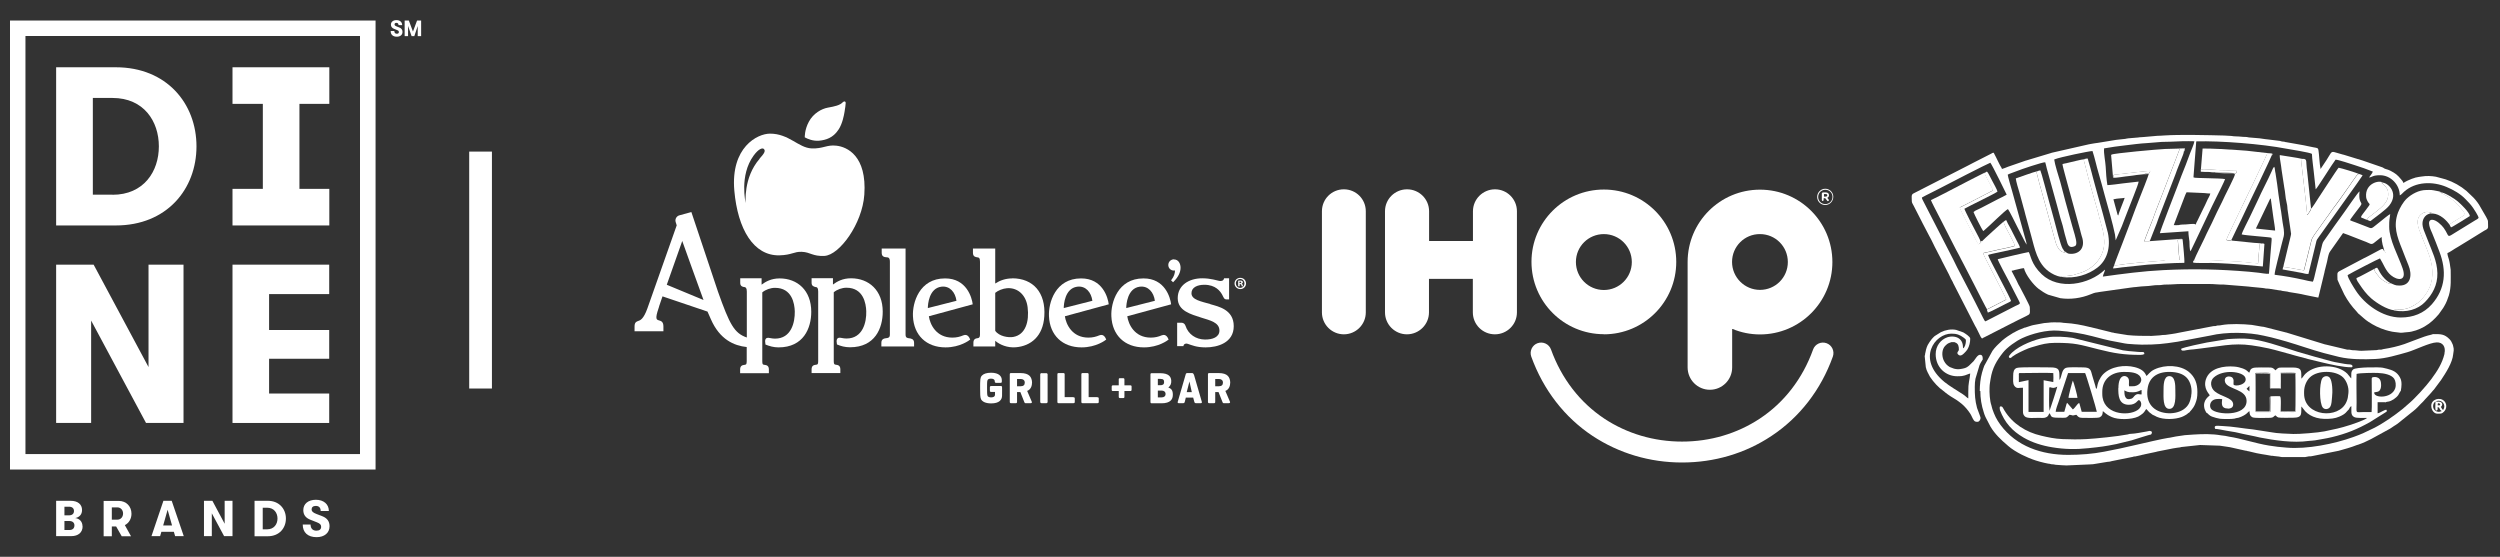 <?xml version="1.0" encoding="UTF-8"?>
<svg xmlns="http://www.w3.org/2000/svg" id="Layer_1" version="1.1" viewBox="0 0 220 49">
  <rect x="0" y="0" width="220" height="49" fill="#333333" stroke="none"/>
  <!-- Generator: Adobe Illustrator 29.2.1, SVG Export Plug-In . SVG Version: 2.1.0 Build 116)  -->
  <defs>
    <style>
      .st0, .st1, .st2 {
        fill: #fff;
      }

      .st0, .st3 {
        fill-rule: evenodd;
      }

      .st1 {
        stroke: #fff;
        stroke-miterlimit: 10;
        stroke-width: 2px;
      }

      .st3 {
        fill: none;
      }
    </style>
  </defs>
  <g>
    <g>
      <g>
        <g>
          <g>
            <path class="st2" d="M99.46,33.91h-.51v-.51c0-.08-.03-.12-.11-.12h-.28c-.08,0-.11.03-.11.12v.51h-.5c-.08,0-.12.03-.12.11v.28c0,.08.03.11.12.11h.5v.5c0,.08.03.12.11.12h.28c.08,0,.11-.03.11-.12v-.5h.51c.08,0,.12-.03.12-.11v-.28c0-.08-.03-.11-.12-.11Z"></path>
            <path class="st2" d="M96.56,34.95h-.76v-2c0-.08-.03-.12-.11-.12h-.42c-.08,0-.11.03-.11.12v2.41c0,.08.03.12.1.12h1.31c.08,0,.12-.03.12-.11v-.3c0-.08-.03-.11-.12-.11Z"></path>
            <path class="st2" d="M94.45,34.95h-.76v-2c0-.08-.03-.12-.11-.12h-.42c-.08,0-.11.03-.11.12v2.41c0,.08.03.12.1.12h1.31c.08,0,.12-.03.12-.11v-.3c0-.08-.03-.11-.12-.11Z"></path>
            <path class="st2" d="M91.65,32.84h.43c.06,0,.11.05.11.11v2.42c0,.06-.05.11-.11.11h-.43c-.06,0-.11-.05-.11-.11v-2.42c0-.06.05-.12.12-.12Z"></path>
            <path class="st2" d="M90.82,33.66c0-.22-.08-.46-.22-.59-.15-.15-.41-.24-.79-.24h-.84c-.08,0-.11.03-.11.12v2.41c0,.08.03.12.11.12h.42c.08,0,.11-.03.11-.12v-.86h.29l.34.86c.02.05.04.12.11.12h.45c.09,0,.14-.05.11-.12l-.41-.96c.33-.12.43-.46.43-.74ZM89.82,33.99h-.32v-.64h.32c.2,0,.36.1.36.32,0,.21-.12.32-.36.32Z"></path>
            <path class="st2" d="M108.26,33.66c0-.22-.08-.46-.22-.59-.15-.15-.41-.24-.79-.24h-.84c-.08,0-.11.03-.11.12v2.41c0,.08.03.12.11.12h.42c.08,0,.11-.03.11-.12v-.86h.29l.34.86c.02.05.04.12.11.12h.45c.09,0,.14-.05.11-.12l-.41-.96c.33-.12.43-.46.43-.74ZM107.26,33.99h-.32v-.64h.32c.2,0,.36.1.36.32,0,.21-.12.32-.36.32Z"></path>
          </g>
          <path class="st2" d="M89.07,24.5c-.58,0-1.08.18-1.49.45v-3.08h-1.96v.38c0,.34.23.37.36.39.16.02.26.04.26.39v6.41c0,.22-.06.3-.21.32-.14.02-.37.05-.37.4v.33h1.92v-.5c.4.35,1.08.63,1.81.57,1.33-.11,2.4-.97,2.51-2.73.14-2.08-.98-3.34-2.83-3.34ZM89.18,29.65c-.45.08-1.26-.05-1.6-.54v-3.34c.24-.2.65-.38,1.05-.41.97-.06,1.67.64,1.8,1.67.16,1.28-.19,2.43-1.26,2.62Z"></path>
          <path class="st2" d="M106.51,26.76c-.78-.23-1.67-.37-1.66-.96,0-.51.52-.74,1.13-.74,1,0,1.4.57,1.57.87.14.25.15.42.41.42h.2v-1.86h-.44c-.05.23-.24.26-.42.23-.18-.03-.76-.23-1.5-.23-1.18,0-2.16.62-2.16,1.75s1.19,1.42,2.07,1.71c.75.24,1.6.41,1.6,1.14,0,.58-.61.8-1.28.79-.78-.01-1.46-.45-1.71-1.22-.05-.15-.18-.26-.34-.26h-.39s0,2.06,0,2.06h.55c0-.13.15-.28.39-.2.34.11.75.31,1.57.31,1.04,0,2.47-.4,2.47-1.87s-1.37-1.73-2.06-1.93Z"></path>
          <path class="st2" d="M101.89,33.34h.2c.31,0,.35.12.35.28,0,.22-.12.28-.35.28h-.2v-.56ZM102.22,34.97h-.33v-.6h.33c.21,0,.35.11.35.3s-.13.3-.35.3ZM102.81,34.09c.18-.11.28-.34.26-.59-.02-.33-.19-.66-.99-.66h-.73c-.08,0-.11.03-.11.12v2.41c0,.08.03.12.11.12h.86c.8,0,1-.36,1-.75,0-.4-.13-.53-.4-.65Z"></path>
          <path class="st2" d="M105.04,32.95c-.02-.08-.06-.12-.14-.12h-.42c-.08,0-.12.04-.14.12l-.7,2.41c-.02.07,0,.12.09.12h.39c.08,0,.12-.04.14-.12l.09-.37h.65l.1.37c.02.07.05.12.14.12h.43c.08,0,.11-.04.09-.12l-.7-2.41ZM104.43,34.51l.24-.94.21.94h-.45Z"></path>
          <path class="st2" d="M87.22,32.8c-.41,0-.67.1-.81.25-.1.1-.12.21-.14.34-.02.17-.02.43-.02.76,0,.48,0,.81.08.98.11.21.39.37.89.37.73,0,.95-.33.96-.66.01-.37,0-.76,0-.76,0-.08-.03-.11-.12-.11h-.83c-.08,0-.12.03-.12.11v.3c0,.08.03.11.12.11h.33s0,.09,0,.23c0,.18-.14.25-.34.25-.14,0-.26-.04-.31-.12s-.05-.42-.05-.7,0-.57.03-.66c.03-.12.14-.17.32-.17.19,0,.33.07.33.25,0,.07.03.12.11.12h.4c.08,0,.11-.03.11-.12v-.11c0-.33-.23-.66-.96-.66Z"></path>
          <path class="st2" d="M80.44,30.5v-.33c0-.35-.28-.38-.42-.4-.16-.02-.33-.03-.33-.32v-7.58h-2.1v.38c0,.34.24.38.42.39.16,0,.3.04.3.39v6.41c0,.29-.17.3-.33.32-.14.02-.42.05-.42.4v.33s2.88,0,2.88,0Z"></path>
          <path class="st2" d="M81.65,27.11c0-.3.09-1.73,1.18-1.88.76-.1,1.24.5,1.34,1.24l-2.52.64ZM83.16,24.5c-2.26,0-2.88,2.15-2.82,3.33.07,1.67,1.18,2.74,2.87,2.74,1.29,0,2.11-.64,2.14-.67h.02s0-.03,0-.03c-.03-.08-.19-.53-.6-.36-.28.12-.59.2-.96.2-1.43,0-1.97-1.17-2.07-1.88l3.86-1.05c-.07-.59-.54-2.29-2.44-2.28Z"></path>
          <path class="st2" d="M93.61,27.11c0-.3.09-1.73,1.18-1.88.76-.1,1.24.5,1.34,1.24l-2.52.64ZM95.13,24.5c-2.26,0-2.88,2.15-2.82,3.33.07,1.67,1.18,2.74,2.87,2.74,1.29,0,2.11-.64,2.14-.67h.02s0-.03,0-.03c-.03-.08-.19-.53-.6-.36-.28.12-.59.2-.96.2-1.43,0-1.97-1.17-2.07-1.88l3.86-1.05c-.07-.59-.54-2.29-2.44-2.28Z"></path>
          <path class="st2" d="M99.11,27.11c0-.3.09-1.73,1.18-1.88.76-.1,1.24.5,1.34,1.24l-2.52.64ZM100.62,24.5c-2.26,0-2.88,2.15-2.82,3.33.07,1.67,1.18,2.74,2.87,2.74,1.29,0,2.11-.64,2.14-.67h.02s0-.03,0-.03c-.03-.08-.19-.53-.6-.36-.28.12-.59.2-.96.2-1.43,0-1.97-1.17-2.07-1.88l3.86-1.05c-.07-.59-.54-2.29-2.44-2.28Z"></path>
          <path class="st2" d="M77.68,27.43c0,1.44-.67,3.13-2.88,3.13-.44,0-.81-.1-1.15-.25h0s0-.01,0-.01c-.07-.37-.04-.67.41-.56.12.03.31.05.43.05,1.44,0,1.77-1.44,1.74-2.4-.02-.68-.25-2.07-1.74-2.07-.39,0-.82.15-1.12.4,0,.02,0,6.06,0,6.06,0,.29.06.3.21.32.14.02.37.05.37.4v.33h-2.53v-.33c0-.35.23-.38.37-.4.16-.02.21-.03.21-.32v-6.13c0-.34-.1-.36-.19-.39h-.05c-.13-.04-.34-.08-.34-.37v-.41h1.88v.56c.35-.26.84-.55,1.59-.55,1.57,0,2.79,1.06,2.79,2.94Z"></path>
          <path class="st2" d="M68.61,24.5c-.75,0-1.24.29-1.59.55v-.56h-1.88v.41c0,.29.21.34.34.36h.05c.08.03.19.06.19.4v4.04c-1.11-.38-1.51-1.14-2.54-4.04l-2.34-7-1.06.29c-.25.07-.4.34-.32.59l.09.29-2.58,7.31c-.34.95-.63,1.05-.82,1.11-.14.05-.31.11-.31.48v.42h2.54v-.42c0-.39-.18-.48-.37-.53-.17-.05-.25-.07-.25-.3,0-.21.17-.72.24-.92,0,0,0-.02,0-.02t.22-.65s.07-.2.08-.23l3.96,1.34.3.68c.78,1.78,2.03,2.32,3.15,2.44v1.25c0,.29-.06.3-.21.32-.14.02-.37.05-.37.4v.33h2.53s0-.33,0-.33c0-.35-.23-.38-.37-.4-.16-.02-.21-.03-.21-.32,0,0,0-6.04,0-6.06.3-.25.73-.4,1.12-.4,1.5,0,1.72,1.39,1.74,2.07.02.96-.3,2.4-1.74,2.4-.12,0-.31-.02-.43-.05-.46-.11-.48.18-.41.56h0s0,.01,0,.01c.35.14.71.25,1.15.25,2.2,0,2.88-1.69,2.88-3.13,0-1.88-1.21-2.94-2.79-2.94ZM58.68,25.05c.02-.06,1.32-3.75,1.36-3.85,0,.02.01.04.01.04.27.79,1.33,3.68,1.86,5.16l-3.23-1.34Z"></path>
          <path class="st2" d="M103.32,22.82c-.29,0-.51.22-.51.5s.22.49.49.49c0,0,.07,0,.1-.01,0,.25-.09.55-.31.82l-.04.04.18.18.04-.04c.41-.41.62-.83.62-1.24,0-.35-.18-.73-.58-.73"></path>
        </g>
        <path class="st2" d="M70.82,12.08s-.03-.65.36-1.37c.39-.73,1.11-1.14,1.68-1.24.58-.1,1.06-.21,1.29-.46.12-.13.28-.11.27.07,0,.13-.05.45-.1.76-.05.31-.19,1.05-.52,1.55-.49.76-1.14.93-1.7.99-.55.05-1.02-.15-1.29-.3"></path>
        <path class="st2" d="M73.6,12.82c-.85-.1-1.16.28-2.18.24-1.16-.05-1.98-1.3-3.66-1.3-1.11,0-3.47,1.2-3.14,5.01.3,3.41,1.7,5.75,3.97,5.7,1.11-.03,1.27-.34,1.97-.31.76.03.95.41,1.99.36,1.32-.07,3.33-2.82,3.51-5.38.24-3.43-1.52-4.22-2.46-4.32ZM66.85,13.97c-1.45,1.65-1.23,3.9-1.23,3.9,0,0-.58-2.43.7-4.18.44-.6.77-.7.9-.58.19.18-.01.44-.38.85Z"></path>
        <path class="st2" d="M109.65,24.94c0,.28-.22.5-.5.5s-.51-.22-.51-.5.22-.49.51-.49.5.22.5.49ZM108.76,24.94c0,.22.16.39.38.39s.37-.17.37-.39-.16-.39-.38-.39-.38.18-.38.39ZM109.07,25.19h-.11v-.49s.11-.01.19-.01c.09,0,.13.01.17.04.03.02.05.06.05.11,0,.05-.04.1-.1.11h0s.07.06.09.13c.01.07.02.1.04.12h-.12s-.02-.06-.04-.12c0-.05-.04-.08-.1-.08h-.05v.2ZM109.07,24.92h.05c.06,0,.11-.02.11-.07,0-.04-.03-.07-.1-.07-.03,0-.05,0-.06,0v.14Z"></path>
      </g>
      <g>
        <g>
          <g>
            <path class="st0" d="M138.68,23.05c0-1.36,1.1-2.45,2.46-2.45s2.46,1.1,2.46,2.46-1.1,2.46-2.46,2.46-2.46-1.1-2.46-2.46h0ZM141.14,29.42c3.52,0,6.37-2.85,6.37-6.37,0-3.52-2.85-6.37-6.37-6.37-3.52,0-6.37,2.85-6.37,6.36,0,3.52,2.85,6.37,6.37,6.37h0Z"></path>
            <path class="st0" d="M152.42,23.05c0-1.36,1.1-2.46,2.46-2.45,1.36,0,2.45,1.1,2.45,2.46s-1.1,2.45-2.45,2.45-2.46-1.1-2.46-2.46h0ZM152.47,28.95c.74.31,1.56.48,2.41.48,3.51,0,6.37-2.85,6.37-6.37s-2.85-6.37-6.37-6.37c-3.52,0-6.37,2.85-6.37,6.37v9.27c0,1.09.88,1.97,1.96,1.97s1.96-.88,1.96-1.96v-3.39h.03Z"></path>
            <path class="st0" d="M120.19,18.59c0-1.07-.86-1.93-1.93-1.93s-1.93.86-1.93,1.93v8.9c0,1.07.87,1.93,1.93,1.93s1.93-.86,1.93-1.93v-8.9h0Z"></path>
            <path class="st0" d="M125.75,24.54v2.95c0,1.07-.88,1.93-1.94,1.93s-1.93-.86-1.93-1.93v-8.9c0-1.07.87-1.93,1.94-1.93s1.94.86,1.94,1.93v2.62h3.86v-2.62c0-1.07.88-1.93,1.94-1.93s1.93.86,1.93,1.93v8.9c0,1.07-.87,1.93-1.94,1.93s-1.94-.86-1.94-1.93v-2.95s-3.86,0-3.86,0h0Z"></path>
          </g>
          <path class="st2" d="M148.02,40.7c-2.84,0-5.55-.81-7.86-2.33-2.48-1.64-4.35-4.06-5.41-6.99-.17-.48.08-1.01.56-1.18.48-.17,1.01.08,1.18.56.92,2.55,2.54,4.65,4.69,6.08,2,1.32,4.36,2.02,6.84,2.02s4.84-.7,6.84-2.02c2.15-1.42,3.77-3.52,4.69-6.08.17-.48.7-.73,1.18-.56.48.17.73.7.56,1.18-1.05,2.93-2.93,5.35-5.41,6.99-2.3,1.53-5.02,2.33-7.86,2.33Z"></path>
        </g>
        <path class="st2" d="M159.91,17.33h0c0-.39.31-.72.71-.72s.71.32.71.71h0c0,.39-.31.72-.71.72s-.71-.32-.71-.71ZM161.26,17.33h0c0-.35-.27-.63-.63-.63s-.63.29-.63.63h0c0,.35.27.63.63.63s.63-.29.63-.63ZM160.33,17.01s.04-.08.08-.08h.25c.1,0,.18.03.23.08.04.04.06.1.06.17h0c0,.12-.06.19-.15.23l.12.15s.02.03.02.06c0,.05-.04.08-.08.08-.03,0-.05,0-.07-.04l-.17-.22h-.14v.17s-.04.08-.08.08-.08-.04-.08-.08v-.6ZM160.67,17.3c.08,0,.13-.05.13-.11h0c0-.08-.05-.11-.13-.11h-.16v.22h.17Z"></path>
      </g>
    </g>
    <g id="Layer_x5F_1">
      <g id="_689474720">
        <path class="st0" d="M209.96,22.33h0s-.01,0,0,0ZM209.9,22.22h0c0-.07.04,0,.02,0,0,0-.02.07-.02,0ZM199.83,17.48h0l.19,1.4c.02.11.03.25.05.35.04.29.14.83.14,1.06l-1.63-.17c-.07-.02-.09.02.04-.22l1.12-2.34c.04-.08.01-.06.1-.09h0ZM186.41,18.96h0c-.07-.05-.05-.03-.08-.13l-.35-1.29c.42-.1.7-.07.99-.13l-.06.18c-.08.22-.5,1.25-.5,1.37h0ZM193.21,19.76h0c-.13-.08-.1-.05-.4-.05-.19,0-.32.05-.75.05-.14,0-.25.03-.35.05-.14.02-.28,0-.42,0l.97-2.54c.05-.11.09-.25.16-.35l1.57.07c.16.02.36.04.52.04-.05.23-.22.45-.31.68-.1.24-.22.47-.33.69l-.49,1.01c-.05.1-.13.24-.16.35h0ZM185.16,13.1h0c-.05.33.12,1.16.14,1.57.02.48.07,1.14.15,1.62.13.01,1.18-.12,1.35-.15l1.4-.16c0,.22-.83,2.21-.97,2.61-.16.45-.35.86-.5,1.3l-.55,1.26-.06-.51c-.18-.91-.64-2.51-.9-3.44-.18-.65-.34-1.29-.54-1.95-.19-.63-.33-1.33-.54-1.96-.28,0-2.9.55-3.3.72-.07.03-.02,0-.07.03.05.41.39,1.49.53,1.95l.26.98c.24.97.55,1.98.8,2.93.1.39.36,1.11.36,1.49,0,.23-.11.28-.31.33-.41.1-.49-.33-.57-.63-.09-.32-.19-.64-.26-.98-.07-.34-.18-.61-.27-.94-.38-1.47-.81-2.92-1.2-4.38-.05-.17-.07-.35-.13-.51-.2-.03-2.22.65-2.51.78-.15.07-.7.24-.79.31.01.16.34,1.29.41,1.53l1.06,3.83c.05.21.2.61.19.8-.14-.22-.28-.52-.41-.77-.14-.27-.26-.52-.41-.8-.13-.26-.71-1.44-.82-1.56-.23.08-1.63,1.49-2.09,1.87-.07.05-.01.02-.09.06-.11-.13-.8-1.5-.85-1.67l.16-.12c.69-.31,1.35-.7,2.02-1.03.2-.1.59-.28.74-.38,0-.01-1.3-2.67-1.44-2.81-.1.01-4.1,2.06-4.52,2.29-.5.27-1.02.5-1.5.77-.01.11.09.24.14.36l2.62,5.1c.42.9.95,1.83,1.4,2.73.35.7.71,1.35,1.04,2.04.07.14.27.55.36.67.12-.03.27-.13.38-.18.16-.07.24-.13.39-.2l1.52-.78c.13-.06.25-.12.39-.2.11-.06.4-.14.38-.26-.02-.09-.43-.85-.46-.92-.17-.31-.33-.67-.5-.98-.13-.24-.96-1.79-.99-1.95.03-.02,2.55-.61,2.73-.63.18.29.21,1.06,1.14,1.95,1.49,1.43,4.18.93,5.56-.4.04.09-.16.41-.18.61,1.79-.25,3.51-.48,5.32-.57,2.66-.13,4.89-.08,7.53.14l.86.09c.22.02.68.12.91.09.04-.52.08-1.08.12-1.59l.1-1.18c0-.1.05-.34-.02-.4-.06-.05-2.28-.2-2.6-.29.04-.23.59-1.26.7-1.5l.71-1.49c.38-.86.87-1.75,1.24-2.59.06-.13.1-.28.21-.37.05.07.06.2.07.29.01.11.03.19.05.29.08.54.21,1.35.26,1.86l.18,1.21c.08.39.11.82.18,1.23.06.36.18.86.1,1.23l-.21.81c-.1.47-.62,2.34-.59,2.58.89.11,1.67.25,2.53.44.26.06.57.14.83.17l.06-.14c.11-.35.16-.7.26-1.05l.44-1.81c.04-.17.09-.43.19-.56.63-.89,1.24-1.77,1.87-2.63.1-.13,1.15-1.68,1.29-1.76-.14,1.38.53.74-.13,1.56-.12.15-.68.89-.71.97.08.06.36.15.47.19l.98.38c.57.22.32.25,1.28-.49.13-.1.67-.56.81-.61-.07.57-.09.48-.09,1.11,0,1.17.81,2.57,1.19,3.69.38,1.14-.46,1.06-1.04.58-.47-.39-.64-.98-.96-1.48-.07,0-2.48,1.24-2.85,1.47.02.27.55,1.1.72,1.36.77,1.19,2.33,2.37,3.96,2.37,1.08,0,2.02-.36,2.73-1.16,1.21-1.38,1.31-2.95.67-4.63-.21-.54-.42-1.12-.64-1.63-.1-.22-.56-1.17,0-1.18.36,0,.84.47,1.02.72.56.79.18.93,1.14.33l1.61-.99c.1-.06.26-.13.32-.23-.03-.19-.4-.75-.49-.88-.23-.33-.41-.5-.65-.75-.45-.48-1.07-.83-1.69-1.09-1.21-.51-2.73-.48-3.74.43-.08.07-.28.3-.37.31,0-.93-.79-1.77-1.73-1.77-.67,0-.66.16-.97.2.08-.15.28-.35.33-.52l-.79-.3c-.26-.09-.53-.18-.81-.27-.28-.09-1.48-.49-1.68-.48-.26.32-1.64,2.56-1.75,2.61-.06-.52-.12-1.03-.17-1.56-.05-.52-.14-1.04-.16-1.56-.19-.13-1.9-.39-2.27-.46-2.13-.41-5.77-.7-7.91-.64l-.24,3.09c.01.15-.01.05.03.09.09.07,2.38.05,2.75.14-.04.15-.67,1.42-.75,1.57-.52,1.03-1.03,2.17-1.53,3.19-.26.52-.48,1.04-.76,1.59-.11-.14-.08-.65-.1-.87-.03-.29-.09-.55-.09-.89l-2.51.17c0-.16,1.42-3.78,1.51-4.03.25-.67.51-1.36.77-1.99.13-.33.26-.69.38-1.02.1-.26.34-.79.38-1.05-.7-.02-1.44,0-2.11.04-.35.02-.72,0-1.04.04l-.99.08c-.63.03-1.33.13-1.94.2-.63.07-1.27.16-1.88.27h0ZM176.17,14.83h0c-.23-.34-.47-.93-.69-1.32,0,0,0-.01,0-.02-.03-.05,0,.04-.03-.05-.12,0-.11.02-.2.07l-1.63.83c-.08.04-.14.08-.21.11-.09.04-.15.07-.23.12l-4.79,2.45c-.23.11-.15.34-.15.71,0,.12.12.28.17.39l.67,1.31c.04.08.06.12.1.2l.57,1.09s0,.01.01.02c.25.43.44.9.68,1.33l.1.2c.04.08.06.1.09.17l.23.44s0,.01,0,.02l.64,1.24c.07.13.11.25.18.38l.18.33s0,.01,0,.02l1.94,3.79c.15.24.35.69.49.96.05.1.07.09.13.17.07-.05.17-.1.26-.14l2.25-1.15c.06-.03.07-.04.14-.07l.53-.27c.25-.13.69-.32.93-.47.16-.1.09-.39.09-.68,0-.13-.79-1.59-.89-1.79l-.11-.19c-.07-.13-.12-.26-.19-.4l-.36-.69c-.04-.07-.03-.03-.04-.12.12,0,.15-.03.27-.06.09-.02.17-.03.27-.06.15-.03.37-.1.54-.1.14.59.84,1.48,1.29,1.82.27.2.53.37.83.51l1.08.31c.88.13,1.83,0,2.66-.34.52-.21.38-.12.81-.21l2.7-.38c.12-.01.19-.02.31-.04.11-.02.21,0,.32-.03.41-.06.91-.05,1.26-.11.24-.04.35-.04.63-.04.23,0,.38-.06.64-.05.49,0,.84-.05,1.31-.05h2.46c.46,0,.8.06,1.29.05l1.24.1c.21.03.42.02.62.05.18.02.41.03.61.06l.93.09c.12,0,.2.04.3.05.13.01.19,0,.3.02l.88.14c.16,0,.15.03.27.05l.44.06s.1.03.15.04c.47.08.95.14,1.43.26l1.14.23c.02-.09.03-.08.05-.19l.5-2.07c.01-.06,0-.06.02-.11l.2-.79c.05-.24.1-.54.19-.77.03-.06.05-.09.09-.15l1.13-1.6.47.17c.07.03.11.04.15.06l1.23.48c.05.02.11.04.16.06.36.14.46.28.69.11l.48-.38c.06-.05.14-.12.22-.15,0,.31.03.42.08.67.04.18.15.45.16.62l-.13-.24c-.11,0-.13,0-.22.05l-1.07.57c-.08.04-.16.08-.25.13-.05.03-.08.04-.13.06l-2.12,1.12c-.3.15-.21.25-.21.78,0,.02.17.38.19.43l.41.87c.31.57.64,1.02,1.08,1.49.06.07.08.11.15.18.04.04.04.04.09.07,0,0,.01,0,.01.01.25.21.5.46.78.64.46.31.99.57,1.52.73l.25.07c.06.01.08.01.13.03.28.08.45.07.69.11.38.07.48,0,.83-.02.49-.02,1.08-.24,1.5-.48.02-.01.06-.04.08-.05.47-.27.85-.64,1.2-1.05l.39-.55c.04-.07.06-.11.1-.17.17-.28.3-.62.4-.94.22-.75.16-1.47.16-2.25l-.08-.56c-.02-.06-.02-.12-.04-.2-.04-.23-.17-.49-.17-.71.1-.02.56-.32.68-.4.04-.03.07-.04.12-.07l.12-.07c.36-.24.75-.44,1.11-.68l1.23-.76c.05-.03.07-.04.12-.06.28-.16.19-.22.19-.77,0-.13-.31-.63-.38-.75l-.41-.71c-.18-.27-.39-.54-.64-.76,0,0-.01,0-.01-.01l-.44-.42c-.53-.45-1.16-.8-1.82-1.02-.04-.01-.06-.02-.1-.03l-.78-.21c-.4-.07-.83-.09-1.24-.02-.18.03-.35.04-.53.09-.03,0-.08.02-.12.04l-.16.05c-.06.02,0,0-.06.02-.26.1-.53.22-.75.37-.03-.12-.13-.24-.21-.33-.33-.39-.48-.51-.94-.75-.12-.06-.26-.11-.41-.15-.15-.04-.17-.1-.3-.15l-1.8-.62s-.03-.01-.04-.01l-.28-.09s-.01,0-.02,0l-1.27-.39s-.01,0-.02,0l-.77-.22c-.33-.1-.32.11-.71.7-.09.14-.16.25-.26.39l-.26.39c-.09-.39-.13-1.34-.18-1.61-.04-.23-.03-.23-.45-.3l-.49-.1c-.13-.02-.25-.05-.38-.08l-1.52-.27c-.1,0-.08-.02-.17-.04-.08-.02-.12,0-.2-.02-.1-.01-.07-.03-.17-.05-.6-.09-1.21-.13-1.81-.23l-.84-.07c-.15,0-.22-.05-.37-.05-.34,0-.53-.05-.86-.05-.17,0-.26-.02-.42-.04-.3-.05-3.27-.09-3.5-.09-.81,0-1.64,0-2.41.05-.2.01-.36.03-.59.03l-1.14.1c-.19.03-.37.01-.57.05l-.84.07c-.08,0-.21.04-.28.05-.2.03-.37.03-.56.06-.11.02-.14.02-.26.03l-1.59.26c-.17.03-.36.04-.53.08-.1.03-.17.02-.27.05l-3.25.74c-.05.01-.07.02-.12.04l-2.06.62s-.04.01-.06.02c0,0-.01,0-.02,0l-1.59.55c-.18.07-.38.16-.57.21h0Z"></path>
        <path class="st3" d="M210.69,27.32c-.68-.08-1.56-.64-2.04-1.06-.42-.37-.74-.8-1.04-1.26-.07-.11-.26-.36-.25-.52.34-.14,1.15-.61,1.57-.81.08-.05.14-.09.24-.1.1.12.16.27.23.39.08.13.16.26.26.38.18.22.39.43.67.58.31.12.37.22.79.22,1.04,0,1.14-.97.79-1.8-.2-.49-.37-.94-.56-1.42-.44-1.09-.79-2.03-.35-3.22.15-.4.45-.92.77-1.22.4-.38,1.04-.74,1.71-.75.44,0,.49,0,.92.08.12.03.31.04.39.13.28-.02,1.22.55,1.5.8.25.22,1.01.94,1.06,1.28-.17.11-1.59.99-1.66,1-.05-.07-.11-.17-.13-.24l-.08-.09c-.37-.48-1-.97-1.65-.88-.45.1-.73.58-.62,1.12.05.25.15.45.22.65.09.24.16.42.26.66.33.85.79,1.73.81,2.81.02,1.04-.43,1.87-1.09,2.54-.65.66-1.64.95-2.71.74h0ZM208.45,19.41h0c.15.06.14.07.26-.04.45-.36,1.24-.9,1.55-1.29.85-1.08-.09-1.97-.58-2.01-.32-.25-1.59.07-1.47,1.27.01.14.07.25.12.36.21.41.36.08-.2.85-.07.1-.36.44-.38.56.06.06.1.06.17.09.07.02.1.04.16.07.12.05.24.1.37.14h0ZM174.3,21.23h0l.12.02c.06-.09,1.85-1.71,1.91-1.74.04-.07.12-.14.23-.17.05.14.21.45.3.59.1.17.23.44.31.6.1.2.19.38.3.59.09.18.27.49.3.64-.42.12-.94.21-1.39.32-.36.09-.96.19-1.31.29l-.11.04c.04.26,2.02,3.85,2.02,4.05-.09.08-.36.2-.49.26-.28.14-1.41.75-1.55.76l-.03-.1c-.06-.04-1.19-2.28-1.26-2.42l-.94-1.82c-.12-.23-.21-.43-.32-.62-.33-.58-.92-1.79-1.25-2.42-.1-.18-.2-.41-.31-.61-.12-.21-.21-.38-.32-.62-.13-.26-.57-1.08-.62-1.25.41-.18,2.41-1.23,2.99-1.53.2-.1.39-.21.6-.31.24-.11,1.09-.58,1.24-.61.03-.04.11-.07.16-.09l.08.09s.03.06.06.1l.35.67c.08.15.42.78.44.9-.16.15-2.48,1.27-2.91,1.51,0,.11.93,1.9,1.06,2.13.05.1.35.66.35.73h0ZM183.43,14.01h0c-.36.03-1.06.24-1.47.32-.15.03-.32.07-.47.1-.02.13.36,1.41.44,1.75l1.1,4.02c.06.2.08.38.15.57.39,1.07-.26,1.65-1.09,1.56-.21-.02-.34-.19-.46-.26-.02-.07-.07-.11-.11-.17-.2-.32-.61-1.99-.73-2.44-.07-.28-.16-.57-.24-.88-.08-.3-.17-.6-.25-.9-.11-.42-.68-2.57-.75-2.68-.06,0-.23.06-.27.08-.27.04-1.77.6-1.89.63,0,.18.26,1.07.33,1.28.13.41.21.83.34,1.25.07.22.11.41.17.64l.5,1.82c.33,1.21.55,2.45,1.55,3.19.29.21.67.42,1.09.48,1.25.21,2.43-.21,3.21-.81.83-.64,1.2-1.74.92-3.07-.1-.45-.77-2.9-.88-3.27-.16-.53-.29-1.11-.45-1.65-.08-.28-.13-.54-.22-.83l-.17-.59c-.02-.1-.02-.11-.07-.2l-.27.05h0ZM202.61,13.99h0c-.1-.07-.79-.16-.98-.2l-1.02-.16c-.01.18.04.49.07.66.04.19.06.43.09.64l.24,1.57c.02.11.04.19.05.29.02.21.05.45.08.66l.12.59c.02.1.02.25.03.34l.23,1.57c.1.87.15.35-.05,1.23-.04.19-.09.37-.14.57l-.28,1.18c-.04.17-.11.38-.13.56l-.04.21,1.71.31c.17.04.36.1.56.09.11-.45.22-.89.33-1.35l.33-1.36c.06-.33.12-.35.28-.58.41-.6,3.78-5.26,3.83-5.39l-.15-.07c-.06-.02-.11-.04-.16-.05-.15-.09-1.59-.53-1.78-.55-.06.02-1.64,2.46-1.82,2.73-.1.15-.51.83-.61.87l-.34-3.27c-.14-.89.06-1.12-.42-1.1h0ZM199.92,13.67h0c-.02.1-2.04,4.33-2.2,4.63-.16.29-.28.6-.44.93-.15.29-.28.59-.45.92l-.44.92v.09s1.97.2,1.97.2c.17.02.52.01.64.08.1-.02.2,0,.27.04l-.14,1.98-1.47-.13c-.66-.07-2.4-.18-3.06-.18-.24,0-1.5.03-1.6-.04-.06-.06.04-.18.07-.2.2-.51.63-1.32.9-1.9.14-.31.29-.64.45-.94.15-.3.32-.64.46-.96.29-.64.59-1.19.91-1.88.06-.13.88-1.74.88-1.88,0-.17-.64-.09-.89-.11-.16-.01-.78-.01-.87-.07-.22.03-.37-.02-.6-.03-.21,0-.44,0-.64-.02v-.21s.15-1.85.15-1.85c.61-.02,2.56.1,3.16.14.46.04,1.01.07,1.48.14l1.5.17c.02.1,0,.11-.05.16h0ZM192.17,13.39h0c-.01.11-.13.37-.17.5-.17.48-.38.92-.56,1.45l-1.49,3.87c-.2.59-.53,1.35-.74,1.93v.08s2.21-.16,2.21-.16c.67-.05.64-.1.66.11.03.31.18,1.77.14,1.97-1.1.02-2.15.09-3.22.16l-2.28.24c-.24.03-.56.09-.78.09l.1-.27c.04-.19.66-1.77.76-2.02.25-.66.52-1.33.76-2,.25-.67.5-1.33.76-2,.07-.17.74-1.88.77-2.03l-.41.03c-.2.02-.45.04-.66.07-.23.03-.39.07-.65.09-.3.02-1.15.18-1.37.15-.06-.06-.03.02-.05-.24l-.15-1.74c.02-.08-.01,0,.03-.06.13-.12,4.17-.48,4.71-.5.6-.02,1.16-.03,1.75-.05,0,.14-.06.26-.11.33h0ZM185.16,13.1h0c-.05.33.12,1.16.14,1.57.02.48.07,1.14.15,1.62.13.01,1.18-.12,1.35-.15l1.4-.16c0,.22-.83,2.21-.97,2.61-.16.45-.35.86-.5,1.3l-.55,1.26-.06-.51c-.18-.91-.64-2.51-.9-3.44-.18-.65-.34-1.29-.54-1.95-.19-.63-.33-1.33-.54-1.96-.28,0-2.9.55-3.3.72-.07.03-.02,0-.07.03.05.41.39,1.49.53,1.95l.26.98c.24.97.55,1.98.8,2.93.1.39.36,1.11.36,1.49,0,.23-.11.28-.31.33-.41.1-.49-.33-.57-.63-.09-.32-.19-.64-.26-.98-.07-.34-.18-.61-.27-.94-.38-1.47-.81-2.92-1.2-4.38-.05-.17-.07-.35-.13-.51-.2-.03-2.22.65-2.51.78-.15.07-.7.24-.79.31.01.16.34,1.29.41,1.53l1.06,3.83c.05.21.2.61.19.8-.14-.22-.28-.52-.41-.77-.14-.27-.26-.52-.41-.8-.13-.26-.71-1.44-.82-1.56-.23.08-1.63,1.49-2.09,1.87-.07.05-.01.02-.09.06-.11-.13-.8-1.5-.85-1.67l.16-.12c.69-.31,1.35-.7,2.02-1.03.2-.1.59-.28.74-.38,0-.01-1.3-2.67-1.44-2.81-.1.01-4.1,2.06-4.52,2.29-.5.27-1.02.5-1.5.77-.01.11.09.24.14.36l2.62,5.1c.42.9.95,1.83,1.4,2.73.35.7.71,1.35,1.04,2.04.07.14.27.55.36.67.12-.03.27-.13.38-.18.16-.07.24-.13.39-.2l1.52-.78c.13-.06.25-.12.39-.2.11-.06.4-.14.38-.26-.02-.09-.43-.85-.46-.92-.17-.31-.33-.67-.5-.98-.13-.24-.96-1.79-.99-1.95.03-.02,2.55-.61,2.73-.63.18.29.21,1.06,1.14,1.95,1.49,1.43,4.18.93,5.56-.4.04.09-.16.41-.18.61,1.79-.25,3.51-.48,5.32-.57,2.66-.13,4.89-.08,7.53.14l.86.09c.22.02.68.12.91.09.04-.52.08-1.08.12-1.59l.1-1.18c0-.1.05-.34-.02-.4-.06-.05-2.28-.2-2.6-.29.04-.23.59-1.26.7-1.5l.71-1.49c.38-.86.87-1.75,1.24-2.59.06-.13.1-.28.21-.37.05.07.06.2.07.29.01.11.03.19.05.29.08.54.21,1.35.26,1.86l.18,1.21c.08.39.11.82.18,1.23.06.36.18.86.1,1.23l-.21.81c-.1.47-.62,2.34-.59,2.58.89.11,1.67.25,2.53.44.26.06.57.14.83.17l.06-.14c.11-.35.16-.7.26-1.05l.44-1.81c.04-.17.09-.43.19-.56.63-.89,1.24-1.77,1.87-2.63.1-.13,1.15-1.68,1.29-1.76-.14,1.38.53.74-.13,1.56-.12.15-.68.89-.71.97.08.06.36.15.47.19l.98.38c.57.22.32.25,1.28-.49.13-.1.67-.56.81-.61-.07.57-.09.48-.09,1.11,0,1.17.81,2.57,1.19,3.69.38,1.14-.46,1.06-1.04.58-.47-.39-.64-.98-.96-1.48-.07,0-2.48,1.24-2.85,1.47.02.27.55,1.1.72,1.36.77,1.19,2.33,2.37,3.96,2.37,1.08,0,2.02-.36,2.73-1.16,1.21-1.38,1.31-2.95.67-4.63-.21-.54-.42-1.12-.64-1.63-.1-.22-.56-1.17,0-1.18.36,0,.84.47,1.02.72.56.79.18.93,1.14.33l1.61-.99c.1-.06.26-.13.32-.23-.03-.19-.4-.75-.49-.88-.23-.33-.41-.5-.65-.75-.45-.48-1.07-.83-1.69-1.09-1.21-.51-2.73-.48-3.74.43-.08.07-.28.3-.37.31,0-.93-.79-1.77-1.73-1.77-.67,0-.66.16-.97.2.08-.15.28-.35.33-.52l-.79-.3c-.26-.09-.53-.18-.81-.27-.28-.09-1.48-.49-1.68-.48-.26.32-1.64,2.56-1.75,2.61-.06-.52-.12-1.03-.17-1.56-.05-.52-.14-1.04-.16-1.56-.19-.13-1.9-.39-2.27-.46-2.13-.41-5.77-.7-7.91-.64l-.24,3.09c.01.15-.01.05.03.09.09.07,2.38.05,2.75.14-.04.15-.67,1.42-.75,1.57-.52,1.03-1.03,2.17-1.53,3.19-.26.52-.48,1.04-.76,1.59-.11-.14-.08-.65-.1-.87-.03-.29-.09-.55-.09-.89l-2.51.17c0-.16,1.42-3.78,1.51-4.03.25-.67.51-1.36.77-1.99.13-.33.26-.69.38-1.02.1-.26.34-.79.38-1.05-.7-.02-1.44,0-2.11.04-.35.02-.72,0-1.04.04l-.99.08c-.63.03-1.33.13-1.94.2-.63.07-1.27.16-1.88.27h0Z"></path>
        <path class="st3" d="M210.03,36.2l-1.45.91c-1.13.64-2.09,1.03-3.38,1.34-.48.11-1.02.18-1.48.28-.13.03-.41.03-.55.05-1.37.2-3.07-.06-4.3-.3-.33-.06-.61-.15-.97-.21-.31-.05-.69-.13-.97-.21-.31-.08-.69-.11-1.01-.18-.2-.04-.82-.16-.99-.16-.49-.04-1.02-.1-1.51-.09-.8,0-2.12.12-2.85.31-.42.11-.9.17-1.28.31-.07-.02-1.49.44-1.71.51l-1.35.33c-1,.2-1.39.25-2.46.36-1.07.11-2.1.09-3.18-.08-.89-.15-1.77-.42-2.51-.85-1-.59-1.66-1.31-2.08-2.41-.11-.06-.05,0-.07-.11l-.03-.4c.07-.4.58-.41,1.03.12,1.13,1.35,3.08,1.88,4.78,2,.84.06,2.34.04,3.19-.13l.95-.17c.09-.02.18-.01.27-.04.73-.19,1.76-.35,2.57-.53.3-.07.69-.1.94-.18-.07-.13.09.07-.04-.04-.08-.07-.07-.03-.15-.13-.01-.02-.25-.19-.3-.23l-.19-.21c-.06-.06,0-.03-.08-.06-.1.14-.15.26-.3.39-.08.07-.27.21-.4.27-.59.28-1.78.29-2.32.04-.55-.25-.68-.48-.79-.52-.02.29-.05.42-.27.54-.17.09-1.27.06-1.54.05-.21,0-.3-.03-.43-.17-.03-.04-.01-.02-.05-.06-.03-.03-.01-.01-.05-.04-.46.13-.26.04-.59,0-.33.33-.28.26-.96.26-.79,0-.61-.14-.8-.4-.1.1-.06.26-.32.37-.17.07-.44.04-.64.04-.34,0-1.02.08-1.22-.13-.14-.15-.16-.23-.16-.5v-2.02c-.33-.02-.54.14-.76-.17-.15-.21-.1-.58-.1-.89,0-.31.05-.58.31-.68.25-.1,2.56-.05,2.93-.05.83,0,.83.21.83.89,0,.03,0,.1,0,.13,0,0,0,.02,0,.02l.02.06c.19-.32.16-.9.53-1.05.23-.1,1.18-.05,1.51-.05.66,0,.69.19.83.73l.27.9c.06.23.04.22.12.25.02-.05.06-.3.08-.38.04-.14.07-.22.12-.34.07-.17.23-.42.36-.55.69-.7,1.89-.86,2.79-.63.5.13.86.34,1.02.77.16-.07.27-.37.71-.57.96-.44,2.28-.39,3.02.21.56.46.76,1.04.76,1.78,0,.48-.05.68-.2,1.06-.16.43-.48.66-.5.73-.05.1,0,.03-.06.09l1.61.06s-.04-.07-.04-.08c0,0,0-.01-.01-.03,0-.02,0-.02,0-.03-.01-.07-.12-.21-.16-.38-.18-.76.42-1.07.47-1.16-.04-.1-.61-.6-.34-1.4.33-1.01,1.59-1.19,2.52-1.12.25.02.52.09.74.17.35.13.39.25.55.37.11-.19.05-.31.34-.42.19-.07,1.2-.05,1.46-.04.18,0,.29.03.41.15l.1.1c.23-.19.18-.25.64-.25.29,0,.59,0,.88,0,.89,0,.73.38.76.98.11-.09.22-.3.37-.44.96-.91,2.86-.82,3.67,0,.08.08.3.39.35.42.02-.35-.06-.59.17-.79.25-.22,2.35-.21,2.61-.15.53.12.99.21,1.3.56.13.14.28.41.32.61.07.4-.05.81-.04.87l-.05.18.13-.08c.5-.39.94-.79,1.4-1.23.19-.18.49-.47.69-.7.05-.05.54-.6.62-.62.52-.13-.63,1.26-.66,1.31-.79.97-1.72,1.83-2.74,2.54l-.63.43h0ZM191.94,30.68h0c0,.21.14.21.5.13.14-.03.47-.06.62-.07.41-.04.86-.11,1.27-.16,2.37-.33,2.93-.42,5.31.08.59.13,1.71.46,2.34.63.79.23,1.55.41,2.35.6.71.17,1.93.45,2.64.43l.06-.09c-.06-.23-.34-.13-.71-.21-.36-.08-.77-.12-1.13-.22-1.02-.28-1.91-.51-2.99-.84-.75-.23-1.62-.53-2.33-.73-1.62-.46-2.28-.49-3.82-.39l-1.84.3c-.26.05-2.08.42-2.28.56h0ZM180.86,30.16h0c-.69,0-1.22.13-1.83.32-.18.06-.36.09-.54.17-.41.17-1.06.46-1.4.72-.06.05-.12.14-.22.12-.13-.03-.1-.13-.04-.22.52-.71,1.82-1.26,2.75-1.49.2-.05.42-.06.6-.1.53-.12,1.64-.05,2.2.04,1.53.25,2.9.88,4.44,1.11.33.05.69.09,1.03.11.17.01.32.04.51.04.21,0,.35-.04.34.18-.11.05-.21.07-.34.07-1.45,0-2.32-.14-3.7-.49-1.67-.43-2-.57-3.8-.57h0ZM215.12,31.12h0c.14-.6-.16-1-.68-.98-.63.02-1.88.66-2.57.86-.86.25-1.89.56-2.82.6-1.04.05-2.2.06-3.2-.18-.44-.1-.9-.22-1.34-.34-1.07-.28-2.18-.69-3.27-1.01-.22-.06-.45-.13-.67-.19-.44-.13-.89-.23-1.35-.33-1.35-.31-3.3-.35-4.71-.01l-2.87.54c-1.28.2-1.87.27-3.15.26-.56,0-.73-.03-1.23-.07-.34-.02-.73-.13-1.07-.19-.6-.09-1.49-.34-2.08-.49-.92-.24-1.9-.4-2.93-.48-1.09-.08-2.37.27-3.2.65-.55.25-1.35.82-1.7,1.27-.57.72-.95,1.36-1.1,2.34-.04.29-.08.41-.09.75-.02.42.02,1.17.16,1.55.04.11.05.23.09.34.17.52.35.9.72,1.4,1.41,1.87,3.62,2.63,5.96,2.63,1.07,0,2.17-.08,3.15-.28.93-.18,1.91-.38,2.81-.6.52-.13,2.46-.58,2.8-.61.24-.03.5-.1.71-.13.64-.11.93-.13,1.56-.17.81-.04,1.62-.07,2.41.07.13.02.27.02.39.05.12.03.22.06.34.07.93.13,2.35.6,3.49.78.77.12.79.11,1.54.18,1.81.16,4.22-.33,5.88-.93.74-.27,1.11-.45,1.77-.77.84-.41,1.85-1.12,2.58-1.71.17-.14.3-.27.46-.4.63-.51,1.6-1.59,2.05-2.21.54-.73.96-1.37,1.17-2.25h0Z"></path>
        <path class="st0" d="M215.12,31.12c-.21.87-.63,1.52-1.17,2.25-.46.62-1.42,1.69-2.05,2.21-.16.13-.29.26-.46.4-.73.59-1.74,1.3-2.58,1.71-.66.32-1.03.51-1.77.77-1.67.6-4.07,1.09-5.88.93-.76-.07-.78-.06-1.54-.18-1.14-.18-2.56-.65-3.49-.78-.13-.02-.22-.05-.34-.07-.13-.03-.26-.02-.39-.05-.79-.14-1.61-.12-2.41-.07-.63.03-.92.06-1.56.17-.21.03-.47.11-.71.13-.34.04-2.28.49-2.8.61-.9.22-1.88.42-2.81.6-.98.19-2.08.28-3.15.28-2.35,0-4.56-.75-5.96-2.63-.37-.5-.54-.88-.72-1.4-.04-.11-.05-.22-.09-.34-.14-.38-.18-1.13-.16-1.55.01-.34.05-.46.09-.75.15-.98.53-1.62,1.1-2.34.35-.45,1.15-1.02,1.7-1.27.83-.38,2.12-.74,3.2-.65,1.02.08,2.01.24,2.93.48.59.15,1.48.4,2.08.49.34.05.73.16,1.07.19.5.03.67.06,1.23.07,1.28,0,1.87-.06,3.15-.26l2.87-.54c1.42-.34,3.36-.3,4.71.01.45.1.91.2,1.35.33.22.07.45.13.67.19,1.09.32,2.2.72,3.27,1.01.45.12.91.24,1.34.34,1,.23,2.16.23,3.2.18.93-.04,1.96-.36,2.82-.6.69-.2,1.94-.84,2.57-.86.52-.02.82.38.68.98h0ZM174.27,34.41h0c0,.64.1,1.27.3,1.87.02.05.03.09.05.16l.07.18c.03.06.04.08.07.15l.4.77c.38.64.93,1.17,1.49,1.64l.04.04c.34.3.81.58,1.22.79.06.03.08.04.15.07l.46.21c.12.04.21.08.33.13.36.14.99.31,1.39.38.1.02.11,0,.19.03.1.03.06.02.18.03.17,0,.23.05.4.05.28.01.52.05.83.05l2.05-.09c.1-.02.25,0,.37-.03l1.22-.2c.07-.01.12,0,.2-.02.07-.02.08-.03.15-.04l1.88-.38c.09-.03-.04,0,.08-.03.04,0,.06,0,.1,0l.5-.11c.07-.02.08-.03.15-.04.09-.02.1-.01.18-.04l.99-.21c.08-.02.08-.03.15-.04l1.21-.24c.13-.02.21-.05.34-.06.14-.02.21-.04.35-.05.12-.01.07-.01.18-.04l1.67-.18,1.73.06.68.1c.27.03.61.13.87.18l.72.16c.05,0,.06,0,.12.02.06.01.05.02.1.03.05,0,.07,0,.12.02l.63.15c.15.03.29.05.43.08.13.03.31.05.43.07l.45.08c.09,0,.13,0,.22.02.16.03.3.02.46.05.08.01.15.04.23.04.16.01.35-.01.51,0h1.55c.12-.01.2-.05.32-.06.16,0,.19,0,.32-.03l2.3-.46c.52-.15,1.07-.29,1.59-.5l.1-.03s.03,0,.06-.02c.39-.13.74-.3,1.1-.48l1.66-.91s.04-.03.05-.03l.34-.23s.04-.03.07-.04c.07-.05.14-.09.21-.14l1.43-1.15c.19-.14.48-.45.6-.58l.24-.24s.01,0,.01-.01l.15-.17c.23-.26.48-.5.7-.78.02-.02.02-.02.04-.04,0,0,0-.01.01-.01,0,0,0-.01.01-.01,0,0,0-.01.01-.01l.64-.86c.4-.6,1-1.52,1.06-2.26.02-.26.11-.35-.02-.79,0,0-.02-.05-.02-.06-.07-.17-.15-.34-.28-.47-.46-.47-.79-.45-1.43-.45-.09,0-.09.03-.17.05-.42.09-.82.24-1.21.39l-1.17.44c-.59.2-1.19.34-1.84.44-.08.01-.11.04-.19.05-.07,0-.14,0-.21,0-.06,0-.14.04-.2.04l-1.33.06c-.28,0-.44-.05-.72-.05-.17,0-.21-.04-.35-.05-.06,0-.11,0-.18,0l-1.93-.46s-.01,0-.02,0l-3.42-1.05s-.05,0-.09-.02l-1.73-.44c-.12-.02-.08-.02-.17-.04-.07-.02-.1,0-.17-.02l-.87-.15c-.77-.08-1.93-.12-2.68.02-.1.02-.13.03-.24.03-.15,0-.11,0-.23.04-.1.03-.14,0-.25.02-.1.01-.11.04-.25.05l-2.77.53c-.32.08-.84.14-1.18.19-.09.01-.17,0-.26.01-.16.02-.32.05-.51.05-.21,0-.22.03-.45.03-.7,0-1.43,0-2.1-.07l-1.18-.19c-.1-.03,0,0-.1-.03-.07-.01-.07,0-.14-.02-.08-.02-.01,0-.1-.03l-1.78-.44s-.01,0-.02,0c-.72-.18-1.44-.32-2.19-.36-.18,0-.3-.05-.51-.05-.32,0-.67-.02-.99.03-.11.02-.22.01-.35.03l-.97.18c-.08.02-.08.02-.15.04l-.31.1s-.05.02-.06.02l-.18.06s-.01,0-.02,0c0,0-.01,0-.02,0-.34.12-.67.27-.97.45,0,0-.01,0-.02,0-.35.21-.67.42-.98.68l-.4.38s-.07.07-.11.11c-.14.14-.23.26-.35.42l-.74,1.35s0,.01,0,.02c-.02.05-.04.11-.06.16l-.12.39c-.14.5-.2,1.09-.2,1.62h0Z"></path>
        <path class="st0" d="M199.77,36.26h-1.01c-.18,0-.29.03-.31-.09v-.13c0-.53-.03-3.13.01-3.19.03-.04.09-.04.17-.04.05,0,.11,0,.16,0,.25,0,.84-.03.98.02.09.21,0,1.04.03,1.35h.85c.06-.35-.05-1.07.03-1.37.16-.02,1.23-.03,1.31.01.05.04.04.05.04.21,0,.07,0,.14,0,.22v2.89s0,.02,0,.02l-.02.04s0,.01,0,.02c-.13.08-.47.03-.64.03-.12,0-.56.04-.65-.04v.02c-.06-.03-.04.05-.06-.07v-1.27s-.81,0-.81,0c-.05.37.06,1.23-.06,1.34h0ZM202.76,34.47h0c0-.51.22-.99.52-1.27.67-.64,2.27-.63,2.92.02.28.28.52.85.46,1.37-.04.36-.05.49-.17.77-.66,1.57-3.73,1.3-3.73-.71v-.19h0ZM197.95,33.95h0v.49c-.07-.03-.08-.07-.14-.12-.05-.05-.09-.06-.11-.11l.25-.25h0ZM207.4,32.9h0c.24-.08,1.53-.1,1.86-.08.54.02,1.19.15,1.43.51.13.2.18.56.09.84-.32.93-1.91.88-1.85.36.22-.06.37-.01.5-.2.1-.15.12-.35.1-.58-.04-.73-.73-.57-.78-.53-.05.06-.03.08-.04.18,0,.56.03,2.66-.01,2.86-.21.01-.45,0-.66,0-.81,0-.66.2-.66-.85,0-.72-.03-1.88,0-2.51h0ZM196.05,35.95h0c-.61,0-.54-.45-.5-.83-.33-.03-.74-.05-.95.23-.15.2-.15.49,0,.66.43.5,3.1.68,3.1-.73,0-1.04-1.62-1-1.88-1.62-.08-.19-.04-.41.13-.49.19-.09.44-.03.53.1.11.14.07.29.07.43,0,0,0,.08,0,.08v.05c.09.24,1.31.02,1.03-.62-.24-.53-1.94-.73-2.76,0-.38.33-.29.93.09,1.24.57.46,1.5.54,1.6,1.05.06.31-.15.46-.45.46h0ZM194.17,36.31h0c.14.07.2.25.51.36.23.08.43.14.68.18.21.03,1.03.04,1.26-.01.13-.03.23-.07.37-.08.72-.23.84-.54.96-.58.02.27.04.41.24.53.18.11,1.21.06,1.48.06.45,0,.38-.13.56-.22.11.06.11.14.28.19.14.04,1.09.02,1.28.02.88,0,.69-.39.73-.99.09.08.23.3.34.42.1.11.27.25.43.34.34.2.77.32,1.23.33.55.01.94-.02,1.35-.2.6-.26.59-.42.85-.66.03-.1.11-.23.2-.26.02.43-.09.79.25.96.23.12.82.06,1.13.08-.16.17-1.22.53-1.4.59-1.13.36-1.35.37-2.35.59-.52.11-2.24.25-2.74.23-.4-.01-1.53-.06-1.86-.14l-1.68-.26c-.82-.08-1.84-.27-2.68-.3-.51-.02-.8-.1-.66.25.17,0,.79.12.99.16.32.07.7.1,1.01.18.28.07.67.15.97.21.35.06.64.14.97.21,1.23.24,2.93.5,4.3.3.14-.02.42-.02.55-.05.46-.09,1-.16,1.48-.28,1.29-.31,2.25-.7,3.38-1.34l1.45-.91v-.15c-.16-.07-.56.27-.8.3v-.98s.64,0,.64,0l.06.02c.06-.05.16-.06.24-.07.29-.04.7-.32.88-.58.09-.13.15-.31.22-.36,0-.06.11-.47.04-.87-.03-.21-.19-.47-.32-.61-.32-.35-.78-.44-1.3-.56-.25-.06-2.35-.07-2.61.15-.23.2-.15.44-.17.79-.05-.03-.27-.34-.35-.42-.82-.81-2.72-.9-3.67,0-.15.14-.25.35-.37.44-.03-.61.13-.98-.76-.98-.29,0-.59,0-.88,0-.46,0-.41.05-.64.25l-.1-.1c-.13-.12-.23-.15-.41-.15-.26,0-1.27-.03-1.46.04-.29.11-.23.23-.34.42-.16-.12-.2-.24-.55-.37-.22-.08-.49-.15-.74-.17-.93-.08-2.18.11-2.52,1.12-.26.8.3,1.3.34,1.4-.04.09-.65.4-.47,1.16.04.17.15.31.16.38h0Z"></path>
        <path class="st0" d="M181.63,22.06c.04.14.05.06.13.16-.69,0-.87-.89-1.01-1.42l-1.05-3.83c-.09-.33-.18-.63-.26-.93l-.22-.86.06-.11c-.27.04-1.77.6-1.89.63,0,.18.26,1.07.33,1.28.13.41.21.83.34,1.25.07.22.11.41.17.64l.5,1.82c.33,1.21.55,2.45,1.55,3.19.29.21.67.42,1.09.48.06-.08-.02-.03.12-.06,0,0,.12,0,.14,0,.09,0,.14,0,.22-.01.14-.02.28-.03.43-.06.39-.07.09,0,.4-.1.13-.04.25-.06.38-.11.92-.29,1.72-.98,2.01-1.95.35-1.19-.22-2.36-.43-3.36l-.22-.77c-.07-.25-.14-.52-.22-.77-.14-.51-.29-1.04-.43-1.55l-.4-1.57c.14-.02,0,0,.07-.04-.36.03-1.06.24-1.47.32-.15.03-.32.07-.47.1-.02.13.36,1.41.44,1.75l1.1,4.02c.06.2.08.38.15.57.39,1.07-.26,1.65-1.09,1.56-.21-.02-.34-.19-.46-.26h0Z"></path>
        <path class="st0" d="M210.35,24.91s.03.12-.26-.01c-.38-.18-.67-.42-.92-.77-.08-.11-.25-.29-.23-.47-.42.21-1.23.68-1.57.81-.02.16.18.42.25.52.3.46.62.89,1.04,1.26.47.41,1.36.98,2.04,1.06-.02-.08.04-.05.15-.05.47,0,.95-.05,1.35-.26.48-.25.71-.42,1.03-.79,1.07-1.24,1.01-2.67.37-4.22-.18-.42-.34-.86-.52-1.3-.22-.55-.67-1.49.15-1.94.3-.16.45-.09.76-.04-.11.06-.09,0-.15.09.65-.1,1.28.39,1.65.88l.08.09c.11-.16,1.29-.78,1.37-.9-.13-.33-.72-.95-.97-1.17-.41-.35-.83-.59-1.33-.8.12.02.05.04.18.03-.08-.09-.27-.1-.39-.13-.43-.09-.48-.09-.92-.08-.66,0-1.3.37-1.71.75-.32.3-.61.82-.77,1.22-.44,1.19-.09,2.13.35,3.22.19.48.36.94.56,1.42.35.83.24,1.81-.79,1.8-.42,0-.48-.1-.79-.22h0Z"></path>
        <path class="st0" d="M186,15.64v-.25c.43-.04,3.06-.37,3.22-.35-.02.08-.05.17-.11.22-.14,0-.32,0-.43.08l.41-.03c-.02.15-.7,1.86-.77,2.03-.27.67-.51,1.33-.76,2-.25.66-.51,1.33-.76,2-.09.25-.72,1.83-.76,2.02.48-.02.92-.14,1.38-.16.25-.01.45-.05.69-.08l2.15-.17c.18,0,.14-.04.32-.05h1.2c0-.21,0-.32-.04-.47l-.1-1.33c.12-.04.24-.04.36-.04,0,0,0,.01.01.02l.06.09c-.02-.21.02-.16-.66-.11l-2.21.16v-.08s-.06.09-.07.11h-.43c0-.18.65-1.69.77-2.03.23-.68.53-1.4.78-2.05l1.56-4.06h.44c-.05.1-.09.16-.09.28.06-.07.11-.19.11-.33-.59.02-1.15.03-1.75.05-.54.02-4.58.38-4.71.5-.04.05,0-.02-.03.06l.15,1.74c.02.26,0,.18.05.24h0Z"></path>
        <path class="st0" d="M174.9,27.39l-.05-.17,1.7-.87c-.02-.1-.43-.88-.51-1.05-.2-.4-1.51-2.9-1.54-3.03l1.4-.32c.19-.03,1.32-.27,1.42-.33-.01-.1-.43-.9-.51-1.05-.11-.2-.51-.89-.48-1.08-.06.03-1.85,1.65-1.91,1.74l-.12-.02.04.12c-.09.05-.1.11-.22.16-.1-.08-.36-.66-.44-.8-.15-.29-1.21-2.3-1.22-2.44.16-.06,1.2-.61,1.48-.75.48-.24.99-.51,1.45-.75-.07-.22-.27-.56-.37-.77-.07-.14-.34-.61-.36-.74l.09-.08c-.15.04-1,.5-1.24.61-.21.1-.4.2-.6.31-.58.31-2.59,1.35-2.99,1.53.05.16.49.99.62,1.25.11.23.21.4.32.62.11.2.21.42.31.61.33.63.92,1.84,1.25,2.42.11.2.19.4.32.62l.94,1.82c.07.14,1.2,2.37,1.26,2.42h0Z"></path>
        <path class="st0" d="M193.67,14.91c.18-.05,1.32.04,1.57.06.25.02.57,0,.81.03.25.04.51.03.8.04-.02.13-.04.14-.09.22-.09-.04-1.72-.11-1.85-.08.09.05.71.05.87.07.25.02.89-.07.89.11,0,.15-.82,1.75-.88,1.88-.31.69-.62,1.24-.91,1.88-.14.32-.31.66-.46.96-.16.31-.31.63-.45.94-.27.58-.7,1.38-.9,1.9.67-.12,2.74.07,3.6.09.59.01,1.51.15,2.04.18.01-.16,0-.31.02-.46l.13-1.27h.14c-.12-.08-.48-.07-.64-.09l-1.98-.2v-.09s-.06.09-.06.09c-.14,0-.29,0-.4-.05,0-.09.79-1.71.89-1.92.15-.31.29-.62.45-.94.27-.53.64-1.37.92-1.89.04-.08.07-.15.11-.24l1.01-2.13c.23-.47.14-.51.53-.45.13.02.1.02.09.13.06-.05.07-.06.05-.16l-1.5-.17c-.47-.07-1.02-.11-1.48-.14-.6-.05-2.55-.16-3.16-.14l-.15,1.85h0Z"></path>
        <path class="st0" d="M180.9,36.24c0-.21.19-.69.26-.89l.83-2.52h1.5c.07.09,1.01,3.21,1.03,3.41h-1.33s-.19-.7-.19-.7c-.04-.09,0-.04-.05-.07-.17.08-.34.43-.54.56l-.5-.58c-.06.07-.06.11-.08.19l-.17.6h-.75s0,0,0,0ZM192.83,34.84h0c-.1.49-.2.86-.68,1.19-.37.25-.94.39-1.53.32-1.07-.13-1.8-.83-1.64-2.1.13-1.12.98-1.61,2.22-1.51.58.05,1.02.23,1.3.58.27.33.44.94.32,1.51h0ZM186.93,34.35h0c.2.07.23.19.79.17.52-.02.59-.19.74-.2v.39c-.21.02-.31-.11-.55.06-.14.1-.17.26-.37.32-.55.18-.6-.32-.6-.74h0ZM180.36,36.15h0c.05-.1.68-2.06.68-2.13-.49.31-.71-.15-.71.18,0,.51-.04,1.5.03,1.95ZM177.65,32.97h0c0-.18.07-.14.26-.14.73,0,2.27-.04,2.78,0,.01.26.02.53,0,.79l-.85-.16v2.79s-1.33,0-1.33,0v-2.8s-.85.18-.85.18v-.66s0,0,0,0ZM186.42,34.15h0c0-1.34.76-1.14.89-.83.09.22,0,.48.05.67h.28c.47.04.98-.35.72-.81-.24-.43-.95-.45-1.45-.45-1.11,0-1.91.65-1.91,1.74v.19c0,1.82,2.25,2,3.1,1.43.55-.37.28-.87.12-.88-.12,0-.24.41-.88.41-.93,0-.93-.87-.93-1.47h0ZM189.43,36.5h0c.15.05.23.12.37.18.61.27,1.6.24,2.2.01.14-.05.21-.1.34-.17.17-.09.18-.16.33-.23.02-.07.33-.31.5-.73.15-.38.2-.58.2-1.06,0-.74-.2-1.32-.76-1.78-.74-.6-2.07-.66-3.02-.21-.44.21-.56.5-.71.57-.16-.43-.52-.64-1.02-.77-.9-.23-2.1-.07-2.79.63-.13.13-.29.39-.36.55-.05.12-.08.19-.12.34-.02.08-.06.33-.08.38-.08-.03-.07-.02-.12-.25l-.27-.9c-.14-.54-.17-.73-.83-.73-.32,0-1.28-.05-1.51.05-.37.16-.33.74-.53,1.05l-.02-.06s0-.01,0-.02c0-.03,0-.1,0-.13,0-.68,0-.89-.83-.89-.37,0-2.68-.05-2.93.05-.26.1-.31.36-.31.68,0,.31-.05.68.1.89.22.31.43.15.76.17v2.02c0,.27.02.35.16.5.2.21.89.13,1.22.13.2,0,.47.04.64-.04.26-.11.22-.27.32-.37.19.27.02.4.8.4.69,0,.63.07.96-.26.33.03.13.12.59,0,.03.03.02.01.05.04.04.04.02.02.05.06.13.14.22.16.43.17.27,0,1.37.04,1.54-.05.22-.12.25-.25.27-.54.11.05.24.28.79.52.54.25,1.72.24,2.32-.04.12-.06.32-.2.4-.27.15-.13.2-.25.3-.39.08.04.02,0,.08.06l.19.21s.28.21.3.23h0Z"></path>
        <path class="st0" d="M200.91,23.5c.24-.01.67.1.91.13.31.05.61.11.9.16.03-.04,0,.02.03-.06.02-.04.02-.04.03-.08.02-.05.03-.11.04-.17l.58-2.34c.06-.26.49-.81.64-1.02l.69-.97c.19-.23.4-.59.51-.72.33-.42,1.24-1.71,1.57-2.18.11-.16.23-.35.34-.49.19-.24.25-.43.43-.45-.15-.09-1.59-.53-1.78-.55-.06.02-1.64,2.46-1.82,2.73-.1.15-.51.83-.61.87,0,.15-.07.2-.14.31-.09.13-.1.18-.18.23-.08-.12-.02,0-.03-.09,0-.02,0-.06,0-.08-.03-.4-.09-.72-.11-1.07l-.35-3.03c-.02-.22-.05-.38-.06-.61h.12c-.1-.09-.79-.17-.98-.21l-1.02-.16c-.01.18.04.49.07.66.04.19.06.43.09.64l.24,1.57c.02.11.04.19.05.29.02.21.05.45.08.66l.12.59c.02.1.02.25.03.34l.23,1.57c.1.87.15.35-.05,1.23-.04.19-.09.37-.14.57l-.28,1.18c-.04.17-.11.38-.13.56h0Z"></path>
        <path class="st0" d="M170.34,31.17c0,1.15.87,1.94,1.9,1.94.29,0,.38,0,.68-.08.18-.05.32-.14.46-.16-.06.64-.18.81-.17,1.59v.6c-.12-.05-.27-.24-.5-.38-.49-.32-1.13-.69-1.59-1.06-2.5-2.05-.85-4.26.6-4.26.47,0,.74.1,1.09.36.05.04.08.06.12.1.08.08.07.05.07.19,0,.22-.09.58-.25.64-.01-.39-.08-.66-.37-.87-.26-.18-.66-.21-1.01-.1-.58.2-1.03.75-1.03,1.48h0ZM169.37,31.31h0l.1,1c.04.18.09.31.16.45l.21.4c.32.48.73.93,1.2,1.26.03.02.05.03.08.06.03.03,0,0,.04.04.16.12.33.26.5.36.32.18.67.41.96.65.3.25.55.55.76.87.12.18.19.41.32.59.08.12.19.13.32.13.16,0,.27-.2.27-.35,0-.08-.27-.73-.31-.87-.18-.68-.2-1.13-.2-1.86,0-.26.02-.49.06-.71l.36-1.2c.05-.1.08-.18.14-.27.03-.04.05-.07.07-.11,0,0,.03-.07.04-.07.04-.08.03.04.03-.08,0-.16,0-.38-.24-.38-.22,0-.42.39-.56.56l-.42.41c-.23.2-.42.23-.71.28-.22.04-.4.02-.6-.03l-.37-.14c-.23-.14-.37-.28-.5-.52l-.06-.13c-.15-.38-.14-.9.15-1.21.1-.11.23-.22.38-.27.25-.08.07-.06.42-.06.12,0-.01,0,.08.03,0,0,.01,0,.02,0,.28.11.31.36.31.63,0,.14-.24.24-.07.42.25.27.53-.11.7-.28.05-.06.09-.11.13-.17.16-.28.24-.6.24-.94,0-.18-.46-.46-.61-.55l-.63-.22c-.45-.09-.93,0-1.34.2l-.54.34s-.01,0-.01.01c0,0-.01,0-.01.01,0,0-.02.02-.03.02-.04.03-.05.04-.08.08-.05.05-.08.08-.13.14-.13.17-.26.34-.36.53-.08.17-.09.21-.15.41l-.05.24c-.02.11-.04.12-.04.25h0Z"></path>
        <path class="st0" d="M176,36.1c.42,1.1,1.07,1.82,2.08,2.41.74.43,1.63.71,2.51.85,1.08.18,2.11.2,3.18.08,1.07-.11,1.46-.16,2.46-.36l1.35-.33c.22-.06,1.64-.53,1.71-.51.06-.13.09-.07.07-.25-.18-.12-.23-.06-.45-.02-.49.08-.94.19-1.44.21-.12,0-.11.03-.23.05-.94.18-2.74.36-3.63.41-.75.04-1.36.03-2.11,0-.68-.03-1.25-.15-1.88-.3-1.34-.31-2.51-1.05-3.23-2.22-.05-.07-.15-.3-.21-.33-.29-.13-.2.2-.18.31h0Z"></path>
        <path class="st3" d="M190.39,34.41c0-.48,0-1.28.49-1.3.55-.02.55.77.55,1.25s.1,1.66-.55,1.63c-.56-.03-.49-1.05-.49-1.57h0ZM192.83,34.84h0c.11-.57-.06-1.18-.32-1.51-.28-.35-.72-.53-1.3-.58-1.24-.1-2.09.39-2.22,1.51-.15,1.26.57,1.97,1.64,2.1.59.07,1.16-.07,1.53-.32.48-.33.58-.7.68-1.19h0Z"></path>
        <path class="st3" d="M196.05,35.95c-.61,0-.54-.45-.5-.83-.33-.03-.74-.05-.95.23-.15.2-.15.49,0,.66.43.5,3.1.68,3.1-.73,0-1.04-1.62-1-1.88-1.62-.08-.19-.04-.41.13-.49.19-.09.44-.03.53.1.11.14.07.29.07.43,0,0,0,.08,0,.08v.05c.09.24,1.31.02,1.03-.62-.24-.53-1.94-.73-2.76,0-.38.33-.29.93.09,1.24.57.46,1.5.54,1.6,1.05.06.31-.15.46-.45.46h0Z"></path>
        <path class="st3" d="M182.03,35.01c-.01-.18.36-1.48.38-1.52.07.11.4,1.35.41,1.52h-.79s0,0,0,0ZM180.9,36.24h.75s.17-.6.17-.6c.02-.08.02-.12.08-.19l.5.58c.21-.13.37-.48.54-.56.04.04.01-.01.05.07l.19.69h1.33c-.02-.19-.97-3.31-1.03-3.4h-1.5s-.83,2.52-.83,2.52c-.06.2-.25.68-.26.89h0Z"></path>
        <path class="st3" d="M207.4,32.9c-.03.63,0,1.78,0,2.51,0,1.04-.15.85.66.85.21,0,.45.01.66,0,.05-.2.01-2.29.01-2.86,0-.1-.02-.12.04-.18.05-.05.73-.21.78.53.01.23,0,.43-.1.58-.13.19-.28.14-.5.2-.06.52,1.52.57,1.85-.36.1-.27.04-.64-.09-.84-.24-.36-.89-.49-1.43-.51-.33-.02-1.62,0-1.86.08h0Z"></path>
        <path class="st3" d="M186.42,34.15c0-1.34.76-1.14.89-.83.09.22,0,.48.05.67h.28c.47.04.98-.35.72-.81-.24-.43-.95-.45-1.45-.45-1.11,0-1.91.65-1.91,1.74v.19c0,1.82,2.25,2,3.1,1.43.55-.37.28-.87.12-.88-.12,0-.24.41-.88.41-.93,0-.93-.87-.93-1.47h0Z"></path>
        <path class="st0" d="M191.94,30.68c0,.21.14.21.5.13.14-.03.47-.06.62-.07.41-.04.86-.11,1.27-.16,2.37-.33,2.93-.42,5.31.08.59.13,1.71.46,2.34.63.79.23,1.55.41,2.35.6.71.17,1.93.45,2.64.43l.06-.09c-.06-.23-.34-.13-.71-.21-.36-.08-.77-.12-1.13-.22-1.02-.28-1.91-.51-2.99-.84-.75-.23-1.62-.53-2.33-.73-1.62-.46-2.28-.49-3.82-.39l-1.84.3c-.26.05-2.08.42-2.28.56h0Z"></path>
        <path class="st3" d="M177.65,32.97v.66s.85-.18.85-.18v2.8s1.33,0,1.33,0v-2.79s.86.16.86.16c.03-.25.02-.53,0-.79-.51-.04-2.05,0-2.78,0-.19,0-.26-.05-.26.14h0Z"></path>
        <path class="st0" d="M182.38,29.73c-.57-.09-1.68-.16-2.2-.04-.19.04-.4.05-.6.1-.92.23-2.23.79-2.75,1.49-.06.08-.09.19.04.22.1.02.16-.07.22-.12.34-.26.99-.55,1.4-.72.19-.08.36-.11.54-.17.61-.19,1.14-.32,1.83-.32h0c1.8,0,2.13.15,3.8.57,1.38.35,2.25.49,3.7.49.13,0,.23-.02.34-.07.01-.23-.13-.18-.34-.18-.19,0-.34-.03-.51-.04-.34-.02-.7-.06-1.03-.11"></path>
        <path class="st0" d="M200.91,23.5l-.04.21,1.71.31c.17.04.36.1.56.09.11-.45.22-.89.33-1.35l.33-1.36c.06-.33.12-.35.28-.58.41-.6,3.78-5.26,3.83-5.39l-.15-.07c-.06-.02-.11-.04-.16-.05-.18.02-.24.21-.43.45-.11.14-.23.33-.34.49-.32.47-1.23,1.77-1.57,2.18-.1.13-.32.49-.51.72l-.69.97c-.16.22-.59.77-.64,1.02l-.58,2.34c-.01.06-.03.12-.04.17-.01.04-.01.04-.03.08-.04.08,0,.02-.03.06-.29-.05-.6-.11-.9-.16-.24-.04-.67-.15-.91-.13h0Z"></path>
        <path class="st0" d="M183.43,14.01c-.06.05.07.02-.07.04l.4,1.57c.14.51.28,1.04.43,1.55.07.25.15.52.22.77l.22.77c.2,1,.78,2.17.43,3.36-.29.97-1.09,1.66-2.01,1.95-.13.04-.26.06-.38.11-.31.1,0,.03-.4.1-.14.03-.28.04-.43.06-.08,0-.14.01-.22.01-.02,0-.13,0-.14,0-.14.02-.05-.02-.12.06,1.25.21,2.43-.21,3.21-.81.83-.64,1.2-1.74.92-3.07-.1-.45-.77-2.9-.88-3.27-.16-.53-.29-1.11-.45-1.65-.08-.28-.13-.54-.22-.83l-.17-.59c-.02-.1-.02-.11-.07-.2l-.27.05h0Z"></path>
        <path class="st0" d="M208.45,19.41c-.08-.08-.11-.07-.19-.1l.06-.07s0,0,.04-.04l.71-.55c.23-.17.56-.45.75-.67.23-.27.41-.62.33-1.12-.05-.31-.38-.67-.61-.79h.15c-.32-.25-1.59.07-1.47,1.27.01.14.07.25.12.36.21.41.36.08-.2.85-.07.1-.36.44-.38.56.06.06.1.06.17.09.07.02.1.04.16.07.12.05.24.1.37.14h0Z"></path>
        <path class="st0" d="M210.69,27.32c1.07.21,2.07-.08,2.71-.74.65-.67,1.11-1.49,1.09-2.54-.02-1.08-.49-1.96-.81-2.81-.09-.24-.17-.42-.26-.66-.08-.2-.17-.4-.22-.65-.11-.54.17-1.02.62-1.12.06-.09.04-.03.15-.09-.31-.06-.46-.12-.76.04-.81.45-.37,1.39-.15,1.94.18.44.35.87.52,1.3.64,1.55.7,2.98-.37,4.22-.32.37-.55.55-1.03.79-.41.21-.89.27-1.35.26-.1,0-.17-.03-.15.05h0Z"></path>
        <path class="st3" d="M172.23,33.11c-1.03,0-1.9-.79-1.9-1.94h0c0-.72.45-1.28,1.03-1.48.35-.12.75-.09,1.01.1.29.2.36.47.37.87.16-.06.25-.42.25-.64,0-.14,0-.11-.07-.19-.04-.04-.07-.06-.12-.1-.35-.27-.62-.36-1.09-.36-1.46,0-3.1,2.21-.6,4.26.45.37,1.1.75,1.59,1.06.22.14.38.33.51.38v-.6c-.02-.79.09-.96.16-1.59"></path>
        <path class="st0" d="M189.21,21.14c.21-.58.55-1.34.74-1.93l1.49-3.87c.18-.53.38-.97.56-1.45.05-.12.16-.38.17-.5,0-.12.04-.18.09-.29h-.44s-1.56,4.07-1.56,4.07c-.24.65-.55,1.37-.78,2.05-.11.34-.76,1.85-.77,2.04h.43s.03-.09.07-.13h0Z"></path>
        <path class="st0" d="M196.39,21.06l.44-.92c.16-.33.3-.62.45-.92.16-.33.29-.63.44-.93.16-.3,2.18-4.53,2.2-4.63.01-.12.05-.11-.09-.13-.38-.07-.3-.02-.53.45l-1.01,2.13c-.04.09-.07.16-.11.24-.28.52-.64,1.36-.92,1.89-.16.31-.3.62-.45.94-.1.21-.89,1.83-.89,1.92.11.05.25.04.4.05l.07-.09h0Z"></path>
        <path class="st0" d="M176.33,19.51c-.03.19.38.88.48,1.08.08.15.5.95.51,1.05-.11.06-1.23.3-1.42.33l-1.4.32c.03.13,1.34,2.62,1.54,3.03.08.17.49.95.51,1.05l-1.7.87.05.17.03.1c.14-.02,1.27-.62,1.55-.76.12-.06.4-.18.49-.26,0-.2-1.98-3.79-2.02-4.05l.11-.04c.35-.1.95-.2,1.31-.29.45-.11.97-.2,1.39-.32-.03-.15-.21-.46-.3-.64-.11-.2-.2-.38-.3-.59-.08-.16-.21-.43-.31-.6-.08-.14-.25-.45-.3-.59-.11.03-.19.09-.23.17h0Z"></path>
        <path class="st0" d="M179.28,15.07l-.06.11.22.86c.08.3.17.6.26.93l1.05,3.83c.14.53.32,1.42,1.01,1.42-.08-.1-.09-.02-.13-.16-.02-.07-.07-.11-.11-.17-.2-.32-.61-1.99-.73-2.44-.07-.28-.16-.57-.24-.88-.08-.3-.17-.6-.25-.9-.11-.42-.68-2.57-.75-2.68-.06,0-.23.06-.27.08h0Z"></path>
        <path class="st0" d="M174.73,15.18l-.09.08c.02.13.29.6.36.74.11.21.3.55.37.77-.46.24-.97.51-1.45.75-.27.13-1.31.69-1.48.75.01.14,1.07,2.16,1.22,2.44.08.15.34.73.44.8.12-.05.13-.11.22-.16l-.04-.12c0-.07-.29-.63-.35-.73-.13-.23-1.06-2.02-1.06-2.13.43-.25,2.75-1.36,2.91-1.51-.01-.12-.36-.75-.44-.9l-.35-.67s-.04-.07-.06-.1l-.08-.09s-.13.05-.16.09h0Z"></path>
        <path class="st0" d="M205.22,34.95c.06-.44.04-1.43-.21-1.72-.19-.22-.54-.13-.66.08-.26.47-.25,2.19.06,2.56.19.22.53.14.65-.08.14-.24.12-.53.16-.84h0Z"></path>
        <path class="st0" d="M190.39,34.41c0,.52-.07,1.54.49,1.57.65.04.55-1.17.55-1.63s0-1.27-.55-1.25c-.49.02-.49.82-.49,1.3h0Z"></path>
        <path class="st0" d="M186.04,23.35l-.1.27c.22,0,.54-.06.78-.09l2.28-.24c1.07-.07,2.12-.15,3.22-.16.04-.2-.11-1.66-.14-1.97l-.06-.09s0-.02-.01-.02c-.12,0-.25,0-.36.04l.1,1.33c.03.15.04.26.04.46h-1.2c-.17.01-.13.05-.32.06l-2.15.17c-.24.03-.44.07-.69.08-.46.03-.9.15-1.38.16h0Z"></path>
        <path class="st0" d="M193.07,22.9s-.13.14-.07.2c.1.07,1.36.04,1.6.04.66,0,2.4.11,3.06.18l1.47.13.14-1.98c-.07-.05-.17-.06-.27-.04h-.14s-.13,1.28-.13,1.28c0,.16,0,.31-.02.46-.53-.03-1.45-.17-2.04-.18-.86-.02-2.93-.21-3.6-.09h0Z"></path>
        <path class="st0" d="M203.37,18.35l-.34-3.27c-.14-.89.06-1.12-.42-1.1h-.12c0,.24.04.41.06.62l.35,3.03c.02.35.08.68.11,1.07,0,.02,0,.06,0,.08.02.08-.04-.03.03.09.09-.04.1-.09.18-.23.07-.1.13-.16.14-.31h0Z"></path>
        <path class="st0" d="M208.45,19.41c.15.06.14.07.26-.04.45-.36,1.24-.9,1.55-1.29.85-1.08-.09-1.97-.58-2.01h-.15c.24.12.56.48.61.79.08.5-.1.85-.33,1.12-.19.22-.52.5-.75.67l-.71.55s-.02.01-.04.04l-.06.07c.08.03.12.02.19.1h0Z"></path>
        <path class="st0" d="M215.56,19.77c.02.07.09.17.13.24.07,0,1.49-.89,1.66-1-.05-.34-.8-1.06-1.06-1.28-.28-.25-1.21-.82-1.5-.8-.13,0-.06-.01-.18-.03.5.21.93.45,1.33.8.26.22.84.84.97,1.17-.08.11-1.26.74-1.37.9h0Z"></path>
        <path class="st0" d="M214.32,35.35c0,.34-.08.9.14.76.08-.05.05-.16.05-.28.24.02.09.19.36.34,0,0,.01,0,.02,0-.15.04-.2.1-.38.06-.15-.03-.23-.1-.31-.2-.14-.19-.11-.56.12-.69ZM214.65,35.67h0c.16,0,.07-.19-.05-.19-.06,0-.08.02-.08.08v.11h.13ZM214.32,35.35h0c.19,0,.42-.03.52.07.19.18-.03.38-.04.39.07.1.09.2.19.27.31-.46-.1-.92-.53-.8l-.14.08h0ZM213.95,35.7h0c0,.42.28.7.51.7.28,0,.41.04.61-.17.28-.29.25-.71.02-.94-.38-.38-1.14-.15-1.14.41h0Z"></path>
        <path class="st0" d="M186,15.64c.22.03,1.07-.13,1.37-.15.26-.02.42-.06.65-.09.22-.03.46-.05.66-.07.11-.08.29-.08.43-.08.06-.05.09-.14.11-.22-.16-.02-2.79.31-3.21.35v.25s0,0,0,0Z"></path>
        <path class="st0" d="M194.91,15.17c.12-.03,1.76.05,1.85.08.05-.08.07-.09.09-.22-.28-.01-.54,0-.8-.04-.24-.03-.56,0-.81-.03-.24-.02-1.39-.1-1.57-.06v.21c.2.02.44.02.64.02.23,0,.38.06.6.03Z"></path>
        <path class="st0" d="M182.03,35.01h.79c0-.17-.34-1.41-.41-1.52-.03.04-.39,1.34-.38,1.52h0Z"></path>
        <path class="st3" d="M186.93,34.35c0,.42.05.91.6.74.2-.06.24-.22.37-.32.24-.17.34-.04.55-.06v-.39c-.15,0-.22.18-.74.2-.56.02-.59-.1-.79-.17h0Z"></path>
        <path class="st0" d="M208.94,23.66c-.01.19.15.36.23.47.25.35.54.59.92.77.28.13.23.05.26.01-.28-.16-.49-.36-.67-.58-.1-.12-.18-.25-.26-.38-.07-.12-.13-.27-.23-.39-.11.01-.16.05-.24.1h0Z"></path>
        <path class="st0" d="M199.77,36.26l.02-1.38c-.08.05-.05.17-.05.31,0,.2.02.91-.01,1.02h-1.23v-3.34c.24,0,1.08-.03,1.25.02v1.23c.03.09-.02.03.06.08-.03-.31.05-1.14-.03-1.35-.14-.06-.72-.02-.98-.02-.05,0-.11,0-.16,0-.08,0-.13,0-.17.04-.04.06-.02,2.66-.02,3.19v.13c.03.11.14.08.32.08h1.01s0,0,0,0Z"></path>
        <path class="st0" d="M200.65,34.2c.07-.03.04.04.06-.06v-1.29s1.25,0,1.25,0c.03.16.03,3.21,0,3.36h-1.26c.1.08.53.05.65.05.18,0,.51.05.64-.03,0,0,0-.02,0-.02l.02-.04s0-.01,0-.02v-2.89c0-.07,0-.14,0-.22,0-.16,0-.17-.04-.21-.08-.04-1.15-.03-1.31-.01-.08.3.03,1.01-.03,1.38h0Z"></path>
        <path class="st0" d="M199.79,34.89l-.02,1.38c.12-.11,0-.97.06-1.34h.81s0,1.26,0,1.26c.02.12,0,.03.05.07-.01-.22.09-1.34-.07-1.37-.14-.03.09,0-.05-.01-.13-.02-.74,0-.79.02h0Z"></path>
      </g>
    </g>
  </g>
  <g>
    <g>
      <path class="st2" d="M33.04,41.32H.88V1.81h32.17v39.51ZM2.24,39.96h29.44V3.17H2.24v36.79Z"></path>
      <path class="st2" d="M4.94,5.92h5.25c4.48,0,7.1,3.2,7.1,6.96s-2.61,6.96-7.1,6.96h-5.25V5.92ZM9.9,17.14c2.75,0,4.08-2.05,4.08-4.26s-1.33-4.26-4.08-4.26h-1.73v8.51h1.73Z"></path>
      <path class="st2" d="M4.94,23.29h3.3l4.83,9.01v-9.01h3.08v13.93h-3.3l-4.83-9.01v9.01h-3.08v-13.93Z"></path>
      <path class="st2" d="M20.46,23.29h8.51v2.59h-5.29v3.16h5.29v2.53h-5.29v3.06h5.29v2.59h-8.51v-13.93Z"></path>
      <polygon class="st2" points="28.98 19.84 28.98 16.62 26.35 16.62 26.35 9.14 28.98 9.14 28.98 5.92 20.46 5.92 20.46 9.14 23.13 9.14 23.13 16.62 20.46 16.62 20.46 19.84 28.98 19.84"></polygon>
      <g>
        <path class="st2" d="M7.27,46.32c0,.53-.38.86-1,.86h-1.33v-3.11h1.28c.62,0,1,.31,1,.81,0,.4-.24.64-.6.71.36.04.64.3.64.73ZM5.67,44.59v.76h.4c.28,0,.44-.14.44-.38s-.16-.38-.44-.38h-.4ZM6.55,46.23c0-.23-.17-.38-.43-.38h-.45v.79h.45c.27,0,.43-.15.43-.41Z"></path>
        <path class="st2" d="M10.98,46.2l.55.99h-.82l-.49-.86h-.38v.86h-.72v-3.11h1.33c.65,0,1.12.47,1.12,1.13,0,.45-.23.82-.58,1ZM9.84,45.73h.49c.29,0,.5-.23.5-.54s-.21-.54-.5-.54h-.49v1.08Z"></path>
        <path class="st2" d="M15.3,46.8h-1.1l-.11.38h-.76l1.05-3.11h.73l1.06,3.11h-.76l-.11-.38ZM15.14,46.24l-.39-1.38-.39,1.38h.78Z"></path>
        <path class="st2" d="M17.95,44.07h.74l1.08,2.02v-2.02h.69v3.11h-.74l-1.08-2.01v2.01h-.69v-3.11Z"></path>
        <path class="st2" d="M22.4,44.07h1.17c1,0,1.59.72,1.59,1.56s-.58,1.56-1.59,1.56h-1.17v-3.11ZM23.51,46.58c.61,0,.91-.46.91-.95s-.3-.95-.91-.95h-.39v1.9h.39Z"></path>
        <path class="st2" d="M26.61,46.16h.72c0,.34.19.54.51.54.27,0,.42-.12.42-.34,0-.19-.1-.29-.38-.4l-.56-.22c-.42-.16-.63-.44-.63-.85,0-.55.43-.91,1.11-.91s1.14.39,1.14.99h-.72c0-.29-.15-.45-.43-.45-.24,0-.37.12-.37.31,0,.17.12.28.43.4l.52.2c.43.17.63.46.63.88,0,.58-.45.96-1.14.96-.77,0-1.22-.41-1.22-1.11Z"></path>
      </g>
      <g>
        <path class="st2" d="M34.38,2.73h.32c0,.15.08.24.22.24.12,0,.18-.05.18-.15,0-.08-.04-.13-.17-.18l-.25-.1c-.18-.07-.28-.2-.28-.37,0-.24.19-.4.49-.4s.5.17.5.44h-.32c0-.13-.07-.2-.19-.2-.1,0-.16.05-.16.14,0,.08.05.12.19.18l.23.09c.19.07.28.2.28.39,0,.26-.2.42-.5.42-.34,0-.54-.18-.54-.49Z"></path>
        <path class="st2" d="M35.61,1.81h.37l.36.97.36-.97h.36v1.37h-.3v-.89l-.3.89h-.24l-.31-.9v.9h-.3v-1.37Z"></path>
      </g>
    </g>
    <line class="st1" x1="42.29" y1="13.34" x2="42.29" y2="34.19"></line>
  </g>
</svg>
